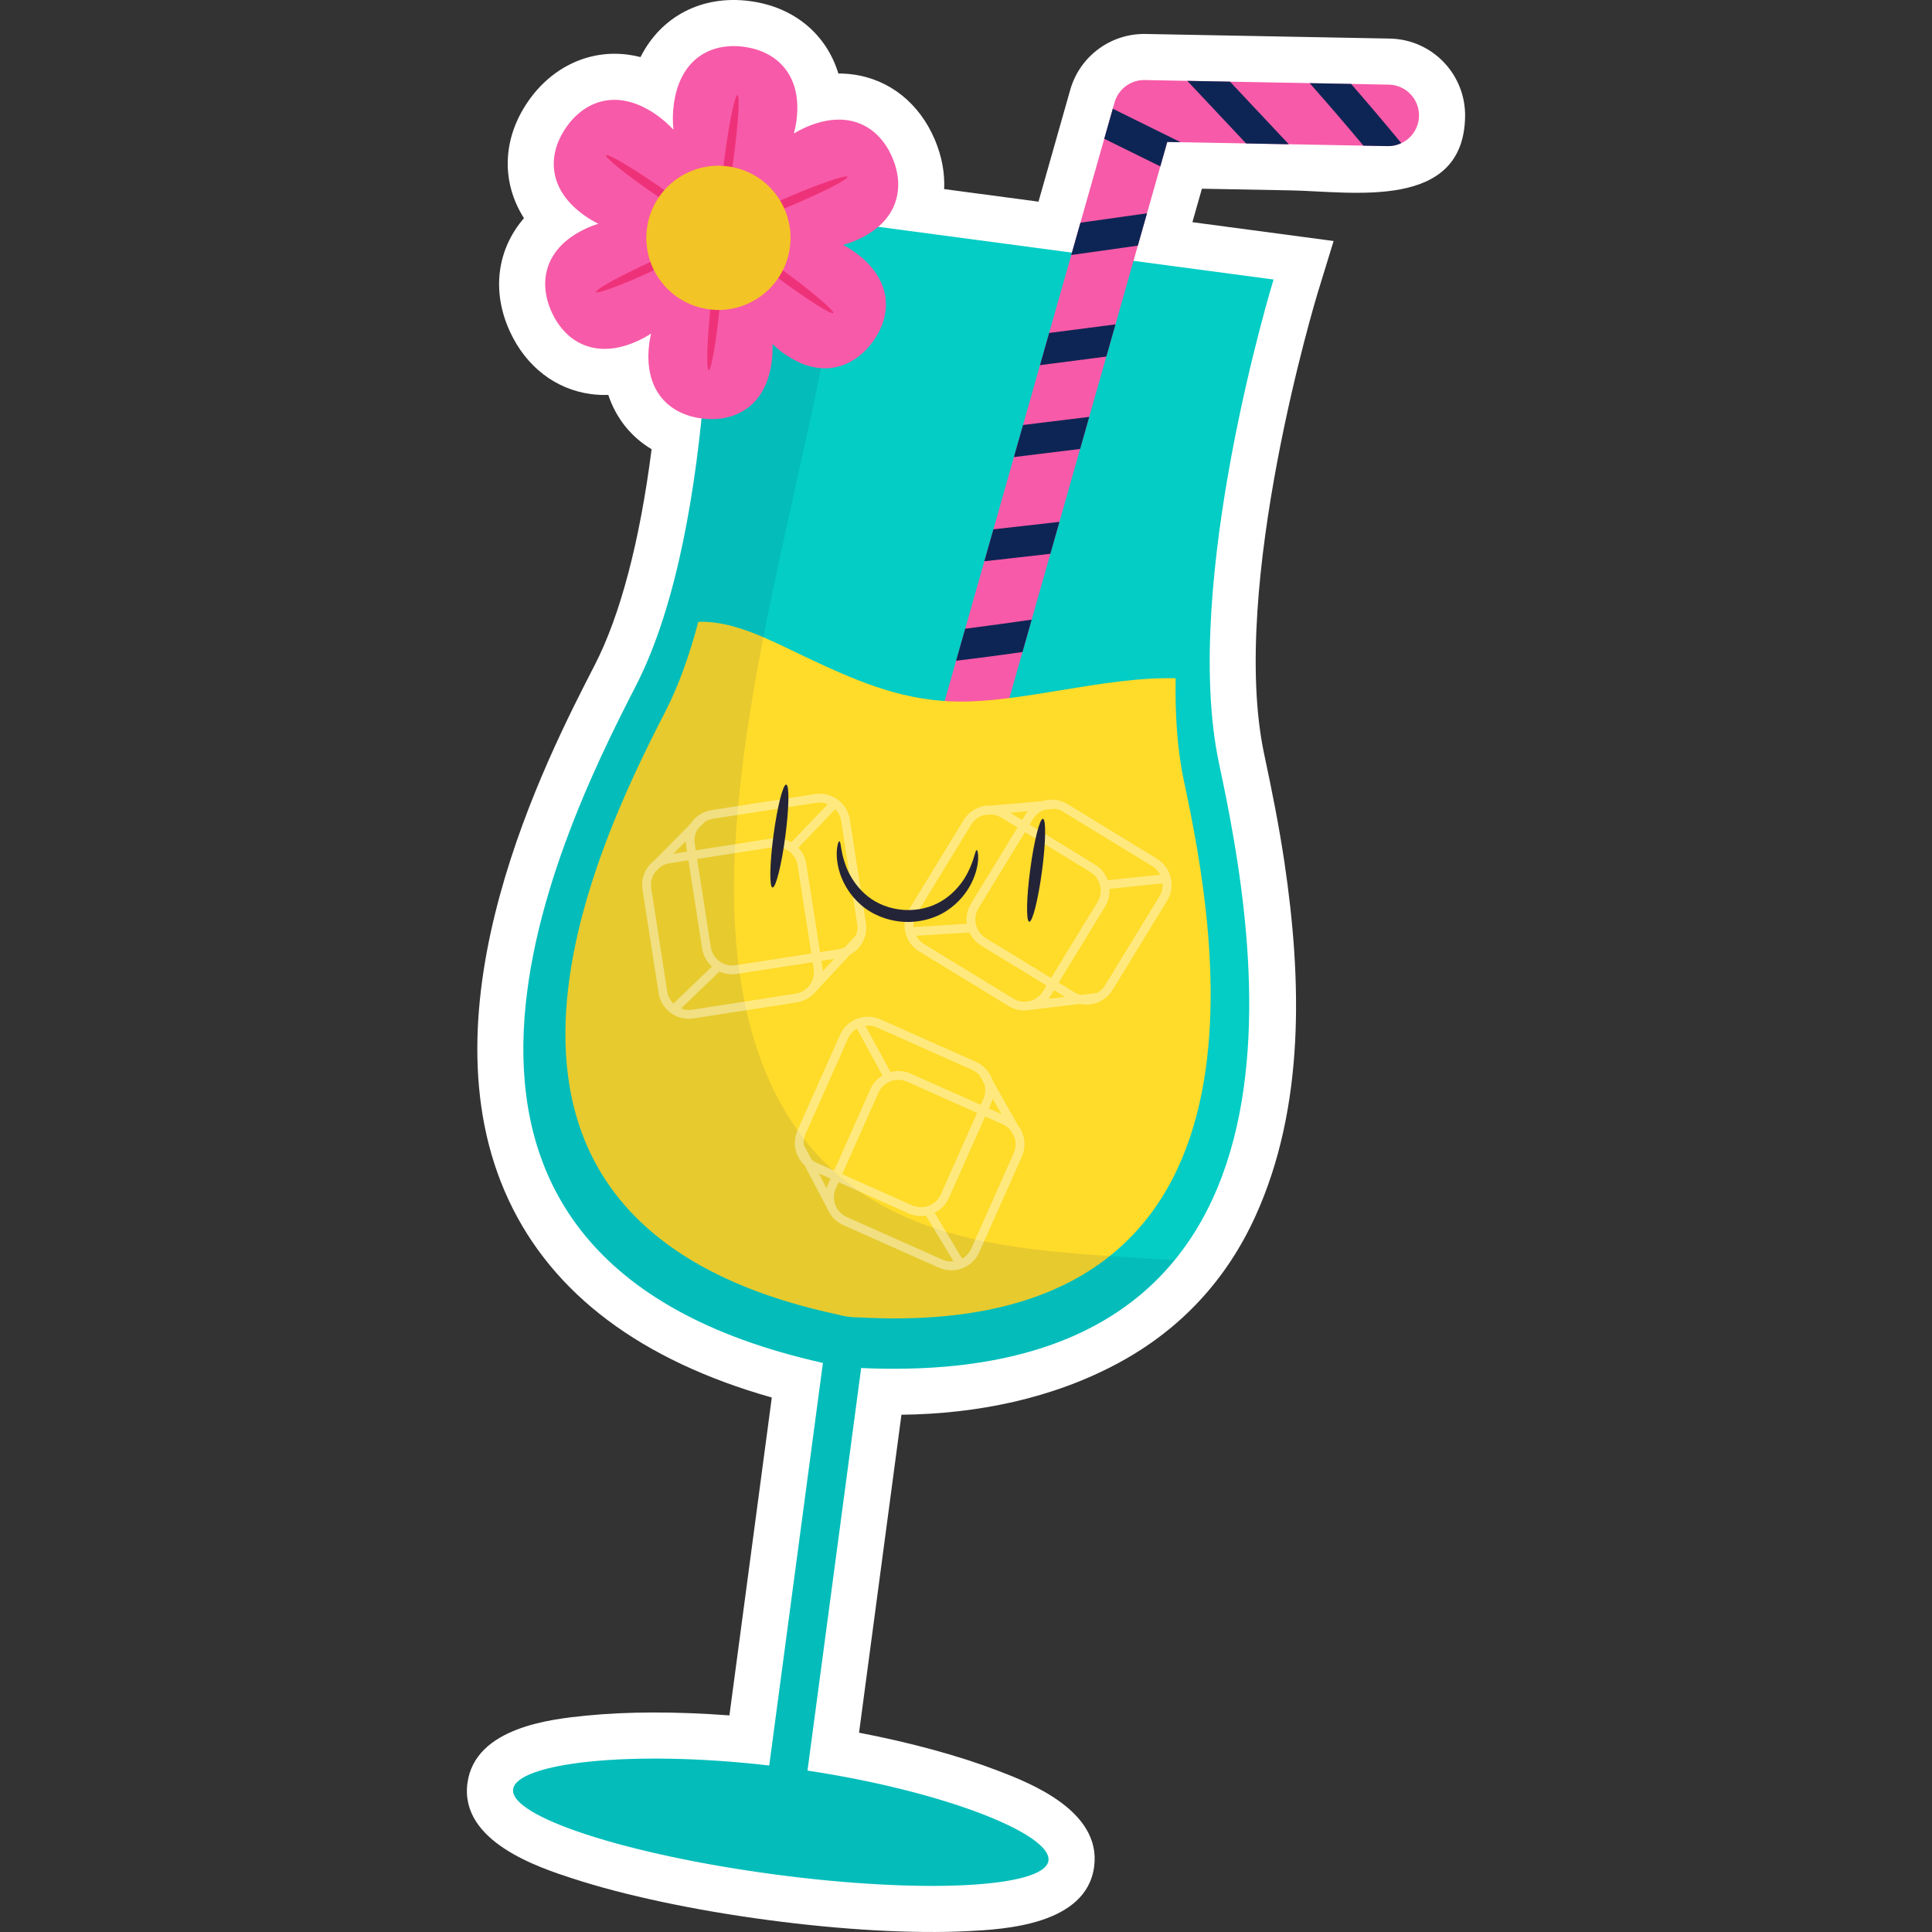 <?xml version="1.0" encoding="UTF-8"?>
<!-- Generator: Adobe Illustrator 25.2.1, SVG Export Plug-In . SVG Version: 6.00 Build 0)  -->
<svg xmlns="http://www.w3.org/2000/svg" xmlns:xlink="http://www.w3.org/1999/xlink" version="1.1" id="Capa_1" x="0px" y="0px" viewBox="0 0 512 512" style="enable-background:new 0 0 512 512;" xml:space="preserve" width="512" height="512">
<rect x="0" y="0" width="512" height="512" fill="#333333" stroke="none"/>
<g>
	<path style="fill:#FFFFFF;" d="M368.289,10.221l-64.694-1.218c-9.236-0.174-17.448,5.911-19.97,14.797l-8.415,29.645l-24.997-3.333   c0.192-4.273-0.611-8.715-2.468-13.086c-4.117-9.701-12.038-16.006-21.733-17.298c-1.265-0.169-2.544-0.251-3.835-0.246   c-3.134-10.301-11.613-17.615-23.423-19.189c-12.825-1.71-23.635,4.145-29.01,14.835c-1.1-0.281-2.207-0.497-3.316-0.645   c-10.274-1.37-20.173,3.26-26.475,12.385c-6.945,10.055-7.064,21.573-1.095,30.948c-7.052,8.165-8.704,19.262-3.703,30.095   c4.271,9.253,12.08,15.273,21.424,16.519c1.526,0.203,3.068,0.279,4.626,0.227c2.047,6.146,6.009,11.126,11.479,14.391   c-3.122,24.365-8.287,44.011-15.073,57.19c-12.773,24.818-46.706,90.742-22.788,141.845c11.655,24.901,35.082,42.457,69.712,52.277   l-11.231,84.239c-13.946-1.049-27.165-1.036-38.103,0.073c-8.778,0.89-29.338,2.973-31.325,17.879   c-2.067,15.503,18.906,22.341,27.863,25.263c13.753,4.483,32.155,8.397,51.817,11.018c19.662,2.621,38.447,3.665,52.894,2.942   c9.409-0.473,31.441-1.577,33.508-17.081c1.987-14.906-17.309-22.303-25.547-25.461c-10.265-3.936-23.019-7.412-36.753-10.053   c0,0,11.233-84.259,11.234-84.259c20.016-0.234,40.188-4.277,57.873-13.915c16.236-8.849,28.322-21.927,35.964-38.765   c13.166-29.008,12.252-62.796,7.67-93.656c-1.43-9.632-3.34-19.174-5.372-28.694c-9.465-44.35,13.924-121.457,14.161-122.23   l4.232-13.79l-37.42-4.989c0,0,2.519-8.871,2.519-8.871c7.857,0.148,15.715,0.296,23.573,0.444   c16.322,0.307,45.711,5.448,46.175-19.497C388.47,19.838,379.705,10.447,368.289,10.221z M305.17,340.484L305.17,340.484   L305.17,340.484L305.17,340.484z"/>
	<g>
		<path style="fill:#03CDC5;" d="M323.079,202.442c-10.256-48.047,14.43-128.367,14.43-128.367l-71.189-9.491l-6.952-0.927    l-71.189-9.491c0,0,2.781,83.982-19.704,127.664c-21.569,41.902-74.364,151.646,49.607,179.359l-14.224,106.69    c-36.892-4.266-66.95-0.631-67.873,6.289c-0.965,7.234,30.011,17.333,69.184,22.556c39.174,5.223,71.713,3.592,72.677-3.643    c0.923-6.92-27.134-18.302-63.855-23.851l14.224-106.69C355.116,368.273,332.917,248.531,323.079,202.442z"/>
		<g>
			<path style="fill:#F75AA8;" d="M253.023,210.499c-0.386-0.052-0.773-0.131-1.158-0.241c-4.327-1.229-6.838-5.732-5.611-10.06     l49.122-173.064c1.01-3.557,4.291-5.988,7.988-5.919l64.694,1.218c4.498,0.086,8.075,3.799,7.991,8.296     c-0.086,4.498-3.801,8.075-8.297,7.99l-58.419-1.1l-47.408,167.026C260.807,208.588,256.969,211.026,253.023,210.499z"/>
		</g>
		<path style="fill:#FFDB2A;" d="M311.559,179.744c-19.497-0.456-41.405,6.807-59.384,6.133    c-14.338-0.537-26.312-5.926-39.083-11.961c-8.531-4.031-18.449-9.466-28.033-9.134c-2.287,8.658-5.145,16.808-8.739,23.791    c-19.254,37.404-66.523,135.637,45.49,159.747c0,0,2.026,0.549,3.062,0.621c1.019,0.202,3.117,0.203,3.117,0.203    c114.417,6.077,94.534-101.108,85.752-142.25C311.986,198.671,311.39,189.38,311.559,179.744z"/>
		<g>
			<path style="fill:#0D2554;" d="M253.376,175.11c5.87-0.717,11.734-1.481,17.589-2.309l2.438-8.589     c-5.864,0.853-11.735,1.656-17.614,2.397L253.376,175.11z"/>
			<path style="fill:#0D2554;" d="M260.86,148.742c5.831-0.658,11.663-1.316,17.494-1.975l2.403-8.467     c-5.831,0.658-11.663,1.316-17.494,1.975L260.86,148.742z"/>
			<path style="fill:#0D2554;" d="M268.698,121.129c5.848-0.717,11.696-1.433,17.544-2.15l2.413-8.502     c-5.848,0.717-11.696,1.434-17.544,2.15L268.698,121.129z"/>
			<path style="fill:#0D2554;" d="M275.612,96.768c5.86-0.76,11.72-1.519,17.58-2.279l2.421-8.528     c-5.86,0.76-11.721,1.519-17.581,2.279L275.612,96.768z"/>
			<path style="fill:#0D2554;" d="M286.328,59.013l-2.432,8.57c5.88-0.829,11.76-1.657,17.639-2.486l2.432-8.57     C298.088,57.356,292.208,58.184,286.328,59.013z"/>
			<path style="fill:#0D2554;" d="M292.642,36.77c4.951,2.443,9.902,4.887,14.853,7.33l1.839-6.479l3.546,0.067     c-5.993-2.958-11.987-5.915-17.98-8.873L292.642,36.77z"/>
			<path style="fill:#0D2554;" d="M314.648,21.43c5.193,5.528,10.387,11.057,15.58,16.585l11.317,0.213     c-5.193-5.528-10.386-11.057-15.58-16.585L314.648,21.43z"/>
			<path style="fill:#0D2554;" d="M371.352,37.924c-4.357-5.287-8.794-10.506-13.288-15.677l-10.983-0.207     c4.824,5.452,9.566,10.975,14.235,16.559l6.436,0.121C369.046,38.745,370.257,38.439,371.352,37.924z"/>
		</g>
		<g style="opacity:0.1;">
			<path style="fill:#0D2554;" d="M277.846,493.081c0.923-6.92-27.134-18.302-63.855-23.851l14.224-106.69     c42.191,1.906,67.886-10.066,83.049-28.581c-32.851-2.217-66.432-2.252-90.099-23.425c-23.596-21.11-28.231-56.263-26.247-87.861     c2.561-40.773,13.452-80.484,21.727-120.491c2.909-14.066,5.508-28.524,3.335-42.723c-0.055-0.36-0.13-0.719-0.192-1.079     l-31.61-4.214c0,0,2.781,83.982-19.704,127.664c-21.569,41.902-74.364,151.646,49.607,179.359l-14.224,106.69     c-36.892-4.266-66.95-0.631-67.873,6.289c-0.965,7.234,30.011,17.333,69.184,22.556     C244.343,501.947,276.882,500.316,277.846,493.081z"/>
		</g>
		<g>
			<path style="fill:#F75AA8;" d="M226.801,67.009c-1.085-0.8-2.204-1.495-3.34-2.111c1.086-0.314,2.173-0.678,3.253-1.136     c11.035-4.684,13.322-13.628,9.785-21.962c-3.537-8.334-11.56-12.902-22.595-8.219c-1.241,0.526-2.408,1.137-3.517,1.8     c0.282-1.095,0.523-2.216,0.677-3.378c1.584-11.883-4.951-18.404-13.925-19.6c-8.974-1.196-16.989,3.385-18.574,15.267     c-0.308,2.306-0.322,4.56-0.093,6.709c-1.36-1.469-2.919-2.842-4.681-4.059c-9.863-6.813-18.643-3.957-23.788,3.492     c-5.145,7.449-4.709,16.671,5.154,23.484c1.109,0.766,2.25,1.426,3.404,2.007c-1.076,0.348-2.151,0.745-3.216,1.236     c-10.885,5.023-12.894,14.034-9.1,22.254c3.794,8.22,11.954,12.538,22.839,7.515c1.224-0.565,2.372-1.211,3.46-1.908     c-0.248,1.103-0.454,2.231-0.572,3.397c-1.215,11.926,5.519,18.241,14.526,19.159c9.007,0.918,16.876-3.909,18.092-15.835     c0.137-1.341,0.165-2.658,0.118-3.949c0.823,0.775,1.689,1.526,2.633,2.222c9.648,7.115,18.511,4.533,23.885-2.753     C236.599,83.355,236.449,74.124,226.801,67.009z M190.481,71.866c-2.619-0.267-5.17,0.319-7.511,1.548     c0.288-2.437-0.017-4.854-1.046-7.085c-1.103-2.39-2.906-4.288-5.155-5.677c2.245-0.992,4.17-2.485,5.567-4.507     c1.696-2.455,2.399-5.359,2.251-8.39c2.075,1.944,4.573,3.226,7.361,3.597c2.609,0.348,5.177-0.159,7.555-1.315     c-0.363,2.427-0.134,4.852,0.826,7.114c1.028,2.423,2.772,4.376,4.977,5.834c-2.274,0.922-4.245,2.355-5.703,4.332     c-1.563,2.118-2.356,4.613-2.49,7.253C195.161,73.083,192.925,72.115,190.481,71.866z"/>
			<g>
				<g>
					<path style="fill:#EE3279;" d="M187.184,59.494c0.376-0.545-5.26-5.091-12.59-10.153c-7.329-5.063-13.576-8.725-13.952-8.18       c-0.376,0.545,5.26,5.091,12.589,10.153C180.561,56.376,186.807,60.039,187.184,59.494z"/>
				</g>
				<g>
					<g>
						<path style="fill:#EE3279;" d="M191.168,57.193c0.656,0.088,2.143-6.999,3.32-15.829c1.177-8.83,1.599-16.058,0.943-16.146        c-0.656-0.088-2.143,6.999-3.32,15.829C190.934,49.877,190.512,57.106,191.168,57.193z"/>
					</g>
					<g>
						<path style="fill:#EE3279;" d="M194.904,59.454c0.259,0.609,7.116-1.718,15.316-5.198c8.2-3.48,14.637-6.796,14.379-7.405        c-0.259-0.609-7.116,1.718-15.315,5.198C201.083,55.529,194.646,58.844,194.904,59.454z"/>
					</g>
					<g>
						<path style="fill:#EE3279;" d="M194.86,63.82c-0.393,0.533,5.1,5.251,12.269,10.539c7.169,5.287,13.299,9.142,13.692,8.609        c0.393-0.533-5.1-5.251-12.269-10.538C201.383,67.141,195.253,63.287,194.86,63.82z"/>
					</g>
					<g>
						<path style="fill:#EE3279;" d="M191.078,66.004c-0.659-0.067-1.925,7.062-2.828,15.925c-0.903,8.862-1.101,16.1-0.442,16.167        c0.659,0.067,1.925-7.062,2.828-15.924C191.539,73.309,191.737,66.071,191.078,66.004z"/>
					</g>
					<g>
						<path style="fill:#EE3279;" d="M187.274,63.86c-0.277-0.601-7.059,1.937-15.147,5.67c-8.088,3.732-14.42,7.246-14.142,7.847        c0.278,0.601,7.059-1.937,15.147-5.67C181.22,67.974,187.552,64.461,187.274,63.86z"/>
					</g>
				</g>
			</g>
			<path style="fill:#F3C425;" d="M209.33,65.557c1.395-10.46-5.955-20.071-16.415-21.465c-10.46-1.395-20.071,5.955-21.465,16.415     c-1.395,10.46,5.955,20.071,16.415,21.465C198.325,83.367,207.936,76.018,209.33,65.557z"/>
		</g>
		<path style="opacity:0.4;fill:#FFFFFF;" d="M215.987,210.435l-27.422,4.256c-2.382,0.37-4.355,1.754-5.563,3.639l-9.543,9.646    c-2.336,1.734-3.663,4.671-3.186,7.741l4.256,27.422c0.684,4.409,4.827,7.439,9.236,6.754l27.422-4.256    c2.074-0.322,3.835-1.415,5.056-2.934l0.001,0.001l9.005-9.698c2.971-1.567,4.773-4.893,4.23-8.394l-4.256-27.422    C224.539,212.781,220.396,209.751,215.987,210.435z M222.921,217.547l4.256,27.422c0.156,1.007,0.016,1.983-0.317,2.876    l-2.995,3.226c-0.47,0.215-0.962,0.392-1.497,0.475l-5.058,0.785l-3.624-23.352c-0.262-1.691-1.036-3.175-2.136-4.329    l9.812-10.214C222.162,215.262,222.731,216.327,222.921,217.547z M217.666,254.633l3.377-0.524l-3.017,3.249    c-0.011-0.317-0.036-0.636-0.086-0.957L217.666,254.633z M188.368,250.992l-3.624-23.352l20.062-3.113    c3.139-0.487,6.089,1.671,6.576,4.809l3.624,23.352l-20.062,3.113C191.806,256.289,188.855,254.131,188.368,250.992z     M216.344,212.738c1.073-0.166,2.115-0.005,3.053,0.38l-9.69,10.088c-1.538-0.883-3.372-1.274-5.258-0.981l-20.062,3.113    l-0.274-1.768c-0.215-1.388,0.109-2.725,0.784-3.843l1.959-1.98c0.618-0.371,1.312-0.637,2.067-0.754L216.344,212.738z     M181.81,223.927l0.274,1.768l-3.654,0.567l3.294-3.33C181.735,223.262,181.758,223.593,181.81,223.927z M176.83,262.781    l-4.256-27.422c-0.236-1.519,0.158-2.988,0.973-4.161l1.341-1.355c0.72-0.527,1.555-0.914,2.496-1.06l5.058-0.785l3.624,23.352    c0.299,1.928,1.26,3.593,2.615,4.798l-10.22,9.809C177.625,265.121,177.025,264.036,176.83,262.781z M183.407,267.591    c-1.028,0.159-2.025,0.012-2.932-0.337l10.209-9.798c1.396,0.644,2.988,0.902,4.619,0.649l20.062-3.113l0.274,1.768    c0.487,3.139-1.671,6.089-4.809,6.576L183.407,267.591z"/>
		<path style="opacity:0.4;fill:#FFFFFF;" d="M306.602,227.571l-23.68-14.469c-2.057-1.257-4.457-1.475-6.598-0.817l-13.515,1.196    c-2.903-0.185-5.813,1.199-7.433,3.85l-14.469,23.68c-2.326,3.807-1.122,8.796,2.685,11.123l23.68,14.469    c1.791,1.094,3.841,1.398,5.755,1.027l0,0.002l13.139-1.584c3.28,0.723,6.805-0.651,8.652-3.674l14.469-23.68    C311.613,234.887,310.409,229.898,306.602,227.571z M307.299,237.479l-14.469,23.68c-0.531,0.869-1.269,1.524-2.1,1.99    l-4.37,0.527c-0.498-0.139-0.988-0.323-1.45-0.605l-4.368-2.669l12.321-20.165c0.892-1.46,1.261-3.093,1.167-4.684l14.088-1.457    C308.196,235.245,307.943,236.425,307.299,237.479z M279.327,262.391l2.916,1.782l-4.402,0.531    c0.196-0.249,0.383-0.508,0.553-0.786L279.327,262.391z M259.318,240.682l12.321-20.165l17.324,10.586    c2.71,1.656,3.568,5.209,1.912,7.92l-12.321,20.165l-17.324-10.586C258.52,246.946,257.662,243.393,259.318,240.682z     M305.387,229.559c0.926,0.566,1.617,1.363,2.084,2.262l-13.914,1.439c-0.604-1.668-1.751-3.151-3.379-4.146l-17.324-10.586    l0.933-1.527c0.732-1.198,1.844-2.01,3.081-2.427l2.774-0.245c0.711,0.117,1.413,0.362,2.065,0.76L305.387,229.559z     M271.799,215.788l-0.933,1.527l-3.155-1.928l4.665-0.413C272.171,215.231,271.975,215.499,271.799,215.788z M242.895,242.226    l14.469-23.68c0.801-1.312,2.051-2.179,3.431-2.548l1.899-0.168c0.89,0.063,1.778,0.307,2.59,0.803l4.368,2.669l-12.322,20.165    c-1.017,1.665-1.359,3.556-1.104,5.352l-14.138,0.884C241.989,244.525,242.233,243.309,242.895,242.226z M244.807,250.146    c-0.887-0.542-1.553-1.299-2.02-2.152l14.123-0.883c0.649,1.394,1.698,2.619,3.106,3.479l17.324,10.586l-0.933,1.527    c-1.656,2.71-5.209,3.568-7.92,1.912L244.807,250.146z"/>
		<path style="opacity:0.4;fill:#FFFFFF;" d="M222.621,274.233l-11.291,25.35c-1.441,3.236-0.573,6.918,1.883,9.209l6.15,11.719    l0.002-0.001c0.78,1.786,2.193,3.302,4.111,4.156l25.35,11.291c4.076,1.815,8.867-0.023,10.683-4.099l11.291-25.35    c1.264-2.837,0.753-6.019-1.047-8.305l-6.682-11.809c-0.673-2.136-2.214-3.989-4.416-4.969l-25.35-11.291    C229.228,268.319,224.437,270.158,222.621,274.233z M227.07,272.587l6.793,12.428c-1.363,0.825-2.499,2.055-3.195,3.618    l-9.615,21.587l-4.675-2.083c-0.495-0.22-0.924-0.52-1.321-0.851l-2.045-3.898c-0.087-0.949,0.033-1.928,0.448-2.858l11.291-25.35    C225.252,274.053,226.08,273.175,227.07,272.587z M219.376,313.983c-0.132,0.297-0.239,0.598-0.333,0.901l-2.06-3.926l3.122,1.391    L219.376,313.983z M241.727,319.429l-18.546-8.261l9.615-21.587c1.292-2.901,4.705-4.211,7.607-2.918l18.546,8.26l-9.615,21.587    C248.041,319.412,244.628,320.721,241.727,319.429z M257.706,283.554c0.698,0.311,1.298,0.75,1.797,1.269l1.372,2.424    c0.359,1.255,0.321,2.631-0.25,3.914l-0.728,1.635l-18.546-8.261c-1.743-0.776-3.615-0.88-5.331-0.431l-6.709-12.274    c1.006-0.126,2.054-0.009,3.045,0.433L257.706,283.554z M263.096,291.172l2.307,4.076l-3.378-1.505l0.728-1.635    C262.89,291.8,263,291.487,263.096,291.172z M254.973,333.547l-7.293-12.144c1.624-0.808,2.987-2.163,3.781-3.945l9.615-21.587    l4.675,2.083c0.869,0.387,1.575,0.98,2.131,1.677l0.939,1.659c0.479,1.346,0.475,2.866-0.151,4.271l-11.291,25.35    C256.863,332.07,256,332.961,254.973,333.547z M224.423,322.538c-2.901-1.292-4.211-4.705-2.919-7.607l0.728-1.635l18.546,8.261    c1.507,0.671,3.111,0.84,4.627,0.584l7.285,12.131c-0.967,0.099-1.968-0.02-2.918-0.443L224.423,322.538z"/>
		<g>
			<g>
				<g>
					<path style="fill:#242438;" d="M204.724,235.202c0.862,0.115,2.374-5.896,3.378-13.427c1.004-7.53,1.119-13.727,0.257-13.842       c-0.862-0.115-2.374,5.896-3.378,13.426C203.977,228.889,203.862,235.087,204.724,235.202z"/>
				</g>
				<g>
					<path style="fill:#242438;" d="M272.761,244.272c0.862,0.115,2.374-5.896,3.378-13.427c1.004-7.53,1.119-13.728,0.258-13.842       c-0.862-0.115-2.374,5.896-3.378,13.426C272.014,237.96,271.899,244.157,272.761,244.272z"/>
				</g>
			</g>
			<g>
				<path style="fill:#242438;" d="M258.855,225.296c-0.521-0.056-0.644,3.317-3.306,7.559c-1.336,2.077-3.326,4.327-6.073,5.965      c-2.711,1.656-6.243,2.546-9.925,2.324c-3.68-0.252-7.068-1.587-9.545-3.577c-2.514-1.977-4.2-4.463-5.258-6.694      c-2.096-4.549-1.786-7.909-2.31-7.921c-0.191-0.02-0.528,0.777-0.657,2.308c-0.13,1.523,0.013,3.793,0.901,6.442      c0.909,2.618,2.615,5.626,5.476,8.101c2.837,2.501,6.857,4.194,11.191,4.483c4.335,0.269,8.539-0.895,11.673-3.012      c3.154-2.087,5.232-4.852,6.469-7.332c1.22-2.513,1.653-4.746,1.719-6.273C259.279,226.135,259.047,225.301,258.855,225.296z"/>
			</g>
		</g>
	</g>
</g>















</svg>
